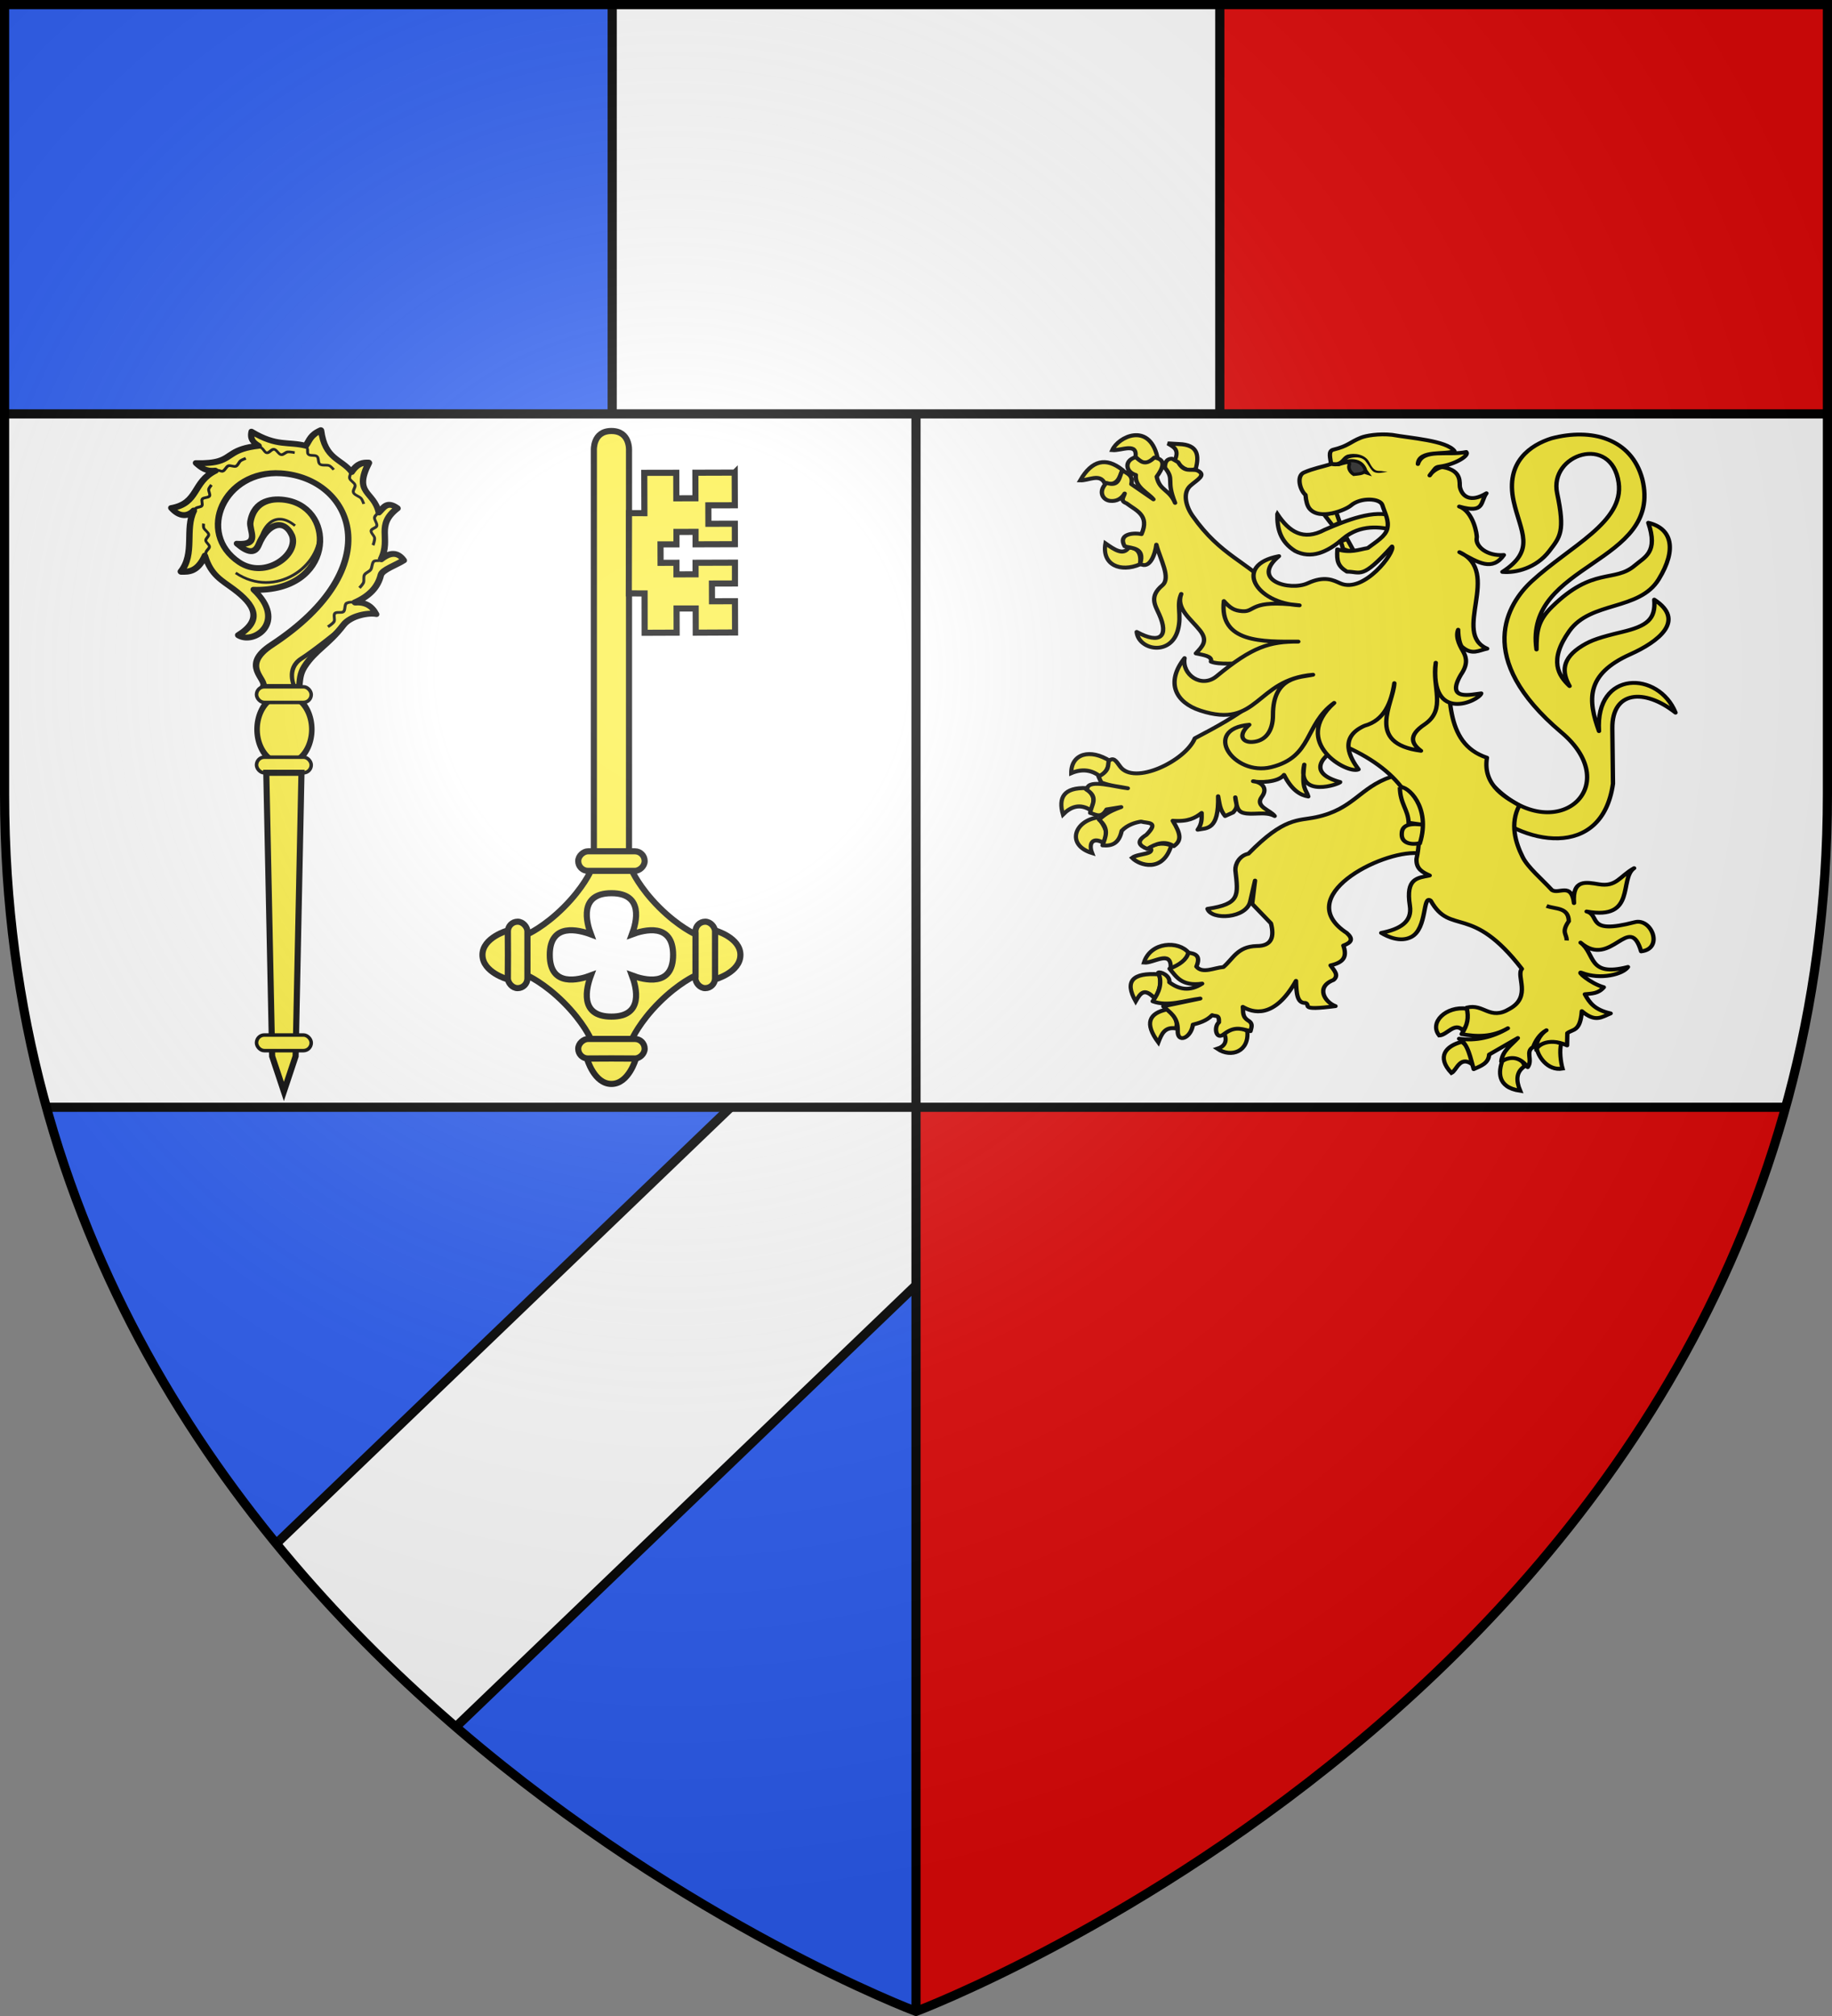 <svg xmlns="http://www.w3.org/2000/svg" xmlns:xlink="http://www.w3.org/1999/xlink" width="600" height="660" version="1.0"><rect width="100%" height="100%" fill="#808080" stroke="none"/><defs><g id="b"><path transform="rotate(18 3.157 -.5)" d="M0 0v1h.5L0 0z" id="a"/><use height="540" width="810" transform="scale(-1 1)" xlink:href="#a"/></g><g id="c"><use height="540" width="810" transform="rotate(72)" xlink:href="#b"/><use height="540" width="810" transform="rotate(144)" xlink:href="#b"/></g><g id="e"><path transform="rotate(18 3.157 -.5)" d="M0 0v1h.5L0 0z" id="d"/><use height="540" width="810" transform="scale(-1 1)" xlink:href="#d"/></g><g id="f"><use height="540" width="810" transform="rotate(72)" xlink:href="#e"/><use height="540" width="810" transform="rotate(144)" xlink:href="#e"/></g><path id="h" d="M-298.5-298.5h597V-40C298.5 246.31 0 358.5 0 358.5S-298.5 246.31-298.5-40v-258.5z"/><path d="M2.922 27.672c0-5.951 2.317-9.843 5.579-11.012 1.448-.519 3.307-.273 5.018 1.447 2.119 2.129 2.736 7.993-3.483 9.121.658-.956.619-3.081-.714-3.787-.99-.524-2.113-.253-2.676.123-.824.552-1.729 2.106-1.679 4.108H2.922z" id="g"/><radialGradient id="i" gradientUnits="userSpaceOnUse" cx="-80" cy="-80" r="405"><stop style="stop-color:#fff;stop-opacity:.31" offset="0"/><stop style="stop-color:#fff;stop-opacity:.25" offset=".19"/><stop style="stop-color:#6b6b6b;stop-opacity:.125" offset=".6"/><stop style="stop-color:#000;stop-opacity:.125" offset="1"/></radialGradient></defs><g transform="translate(300 300)"><use xlink:href="#h" style="fill:#fff" width="600" height="660"/><path style="opacity:1;fill:#e20909;fill-opacity:1;fill-rule:nonzero;stroke:none;stroke-width:3.199;stroke-linecap:butt;stroke-linejoin:miter;stroke-miterlimit:4;stroke-dasharray:none;stroke-dashoffset:0;stroke-opacity:1" d="M-298.5-298.5h597v134h-597z"/><path style="fill:#2b5df2;fill-opacity:1;fill-rule:nonzero;stroke:none;stroke-width:3;stroke-linecap:butt;stroke-linejoin:miter;stroke-miterlimit:4;stroke-dashoffset:0;stroke-opacity:1" d="M15.219 362.5C73.766 573.442 300 658.5 300 658.5v-296H15.219z" transform="translate(-300 -300)"/><path d="M284.781 62.5C226.234 273.442 0 358.5 0 358.5v-296h284.781z" style="fill:#e20909;fill-opacity:1;fill-rule:nonzero;stroke:none;stroke-width:3;stroke-linecap:butt;stroke-linejoin:miter;stroke-miterlimit:4;stroke-dashoffset:0;stroke-opacity:1"/><path style="opacity:1;fill:#fff;fill-opacity:1;fill-rule:nonzero;stroke:none;stroke-width:84;stroke-linecap:butt;stroke-linejoin:round;stroke-miterlimit:4;stroke-dasharray:none;stroke-opacity:1" d="M239.313 362.5 121.656 475.438 90.5 505.344c18.593 22.715 38.684 42.652 58.813 60l30.53-29.282L300 420.75V362.5h-60.688z" transform="translate(-300 -300)"/><path style="opacity:1;fill:none;fill-opacity:1;fill-rule:nonzero;stroke:#000;stroke-width:3;stroke-linecap:butt;stroke-linejoin:miter;stroke-miterlimit:4;stroke-dasharray:none;stroke-dashoffset:0;stroke-opacity:1" d="M90.5 505.344 239.313 362.5M149.313 565.344 300 420.75" transform="translate(-300 -300)"/><path style="opacity:1;fill:#2b5df2;fill-opacity:1;fill-rule:nonzero;stroke:none;stroke-width:3.199;stroke-linecap:butt;stroke-linejoin:miter;stroke-miterlimit:4;stroke-dasharray:none;stroke-dashoffset:0;stroke-opacity:1" d="M-298.5-298.5h199v134h-199z"/><path style="opacity:1;fill:#fff;fill-opacity:1;fill-rule:nonzero;stroke:none;stroke-width:3.199;stroke-linecap:butt;stroke-linejoin:miter;stroke-miterlimit:4;stroke-dasharray:none;stroke-dashoffset:0;stroke-opacity:1" d="M-99.5-298.5h199v134h-199z"/></g><path style="opacity:1;fill:none;fill-opacity:1;fill-rule:nonzero;stroke:#000;stroke-width:3;stroke-linecap:butt;stroke-linejoin:miter;stroke-miterlimit:4;stroke-dasharray:none;stroke-dashoffset:0;stroke-opacity:1" d="M15.219 362.5H584.78M300 658.5v-296"/><path d="M0 62.5v-227" style="opacity:1;fill:none;fill-opacity:1;fill-rule:nonzero;stroke:#000;stroke-width:3;stroke-linecap:butt;stroke-linejoin:miter;stroke-miterlimit:4;stroke-dasharray:none;stroke-dashoffset:0;stroke-opacity:1" transform="translate(300 300)"/><path style="opacity:1;fill:none;fill-opacity:1;fill-rule:nonzero;stroke:#000;stroke-width:3;stroke-linecap:butt;stroke-linejoin:miter;stroke-miterlimit:4;stroke-dasharray:none;stroke-dashoffset:0;stroke-opacity:1" d="M1.5 135.5h597M200.5 135.5V1.5M399.5 135.5V1.5"/><path d="M575.32 671.442c42.37 47.837 90.778.128 46.294-42.429-60.99-58.347-36.898-100.977-20.434-118.147 26.453-27.586 63.76-46.112 59.865-76.989-4.846-38.394-48.126-22.286-42.417 8.215 5.618 30.016 2.112 34.093-5.476 45.314-8.986 13.288-23.233 17.198-32.258 16.19 23.467-17.26 12.38-31.161 7.747-55.33-5.918-30.875 11.978-43.952 26.126-49.021 27.404-8.246 55.123-.015 62.618 31.95 14.317 66.571-81.787 64.993-72.976 133.019.062-13.874.64-22.171 10.613-33.29 28.45-31.717 43.076-18.643 57.228-32.4 6.92-6.726 16.159-10.208 9.241-33.33 16.164 4.322 19.99 20.553 7.172 44.19-13.477 24.85-46.829 16.767-61.623 40.426-14.499 23.184-7.3 35.013.178 42.99-5.366-10.763-5.681-21.558 8.911-31.622 6.125-4.225 11.834-6.438 27.175-10.608 17.283-4.698 23.386-9.861 22.297-25.313 22.065 16.326 2.684 32.961-16.565 42.725-31.087 15.768-29.147 36.063-21.539 60.034-2.722-48.064 41.12-47.132 52.761-14.455-21.333-18.998-43.864-17.27-43.56 12.35l.445 43.094c-7.361 59.843-62.516 48.916-91.79 15.835" style="fill:#fcef3c;fill-opacity:1;stroke:#000;stroke-width:3;stroke-linejoin:round;stroke-miterlimit:4;stroke-dasharray:none;stroke-opacity:1" transform="matrix(.475 0 0 .419 216.127 -23.777)"/><path style="fill:#fcef3c;fill-opacity:1;stroke:#000;stroke-width:3;stroke-miterlimit:4;stroke-dasharray:none;stroke-opacity:1" d="M425.733 458.462c-.199 11.144 1.896 21.468 12.26 28.835 10.864 6.299 21.941 1.318 33.09-9.703 11.785-11.336 25.96-9.347 34.911-6.537 1.474-5.242-.335-7.372.067-10.882-13.38-5.784-32.862 3.193-47.693 10.479-14.848 9.024-24.58 1.462-32.635-12.192z" transform="matrix(.475 0 0 .419 216.127 -23.777)"/><g style="fill:#fcef3c;stroke:#000;stroke-width:2.954;stroke-opacity:1"><path style="fill:#fcef3c;fill-opacity:1;stroke:#000;stroke-width:2.954;stroke-linejoin:miter;stroke-miterlimit:4;stroke-dasharray:none;stroke-opacity:1" d="M862.664 472.577c-7.188-9.211-27.082-8.293-31.832 7.086 6.816.68 19.456-9.608 19.006 3.82 8.305-.468 10.708-4.693 12.826-10.906z" transform="matrix(.461 0 0 .445 -8.358 101.665)"/><path style="fill:#fcef3c;fill-opacity:1;stroke:#000;stroke-width:2.954;stroke-miterlimit:4;stroke-dasharray:none;stroke-opacity:1" d="M838.453 505.987c-7.478-8.031-10.06-3.885-13.504 2.243-8.187-14.961-2.04-21.175 16.37-19.903 2.197 4.713 1.025 12.246-2.866 17.66zM847.459 514.084c-13.091 2.806-16.482 10.313-6.395 24.351 2.187-5.864 4.356-11.75 12.534-10.302 1.483-4.79-.707-9.68-6.14-14.05zM887.874 531.88c2.56 5.972-.09 9.655-4.86 11.238 9.901 6.854 22.754 1.966 21.23-13.112-7.109-4.021-11.075-2.607-16.37 1.873z" transform="matrix(.461 0 0 .445 -8.358 101.665)"/></g><path d="M504.16 663.707c-21.877 8.405-25.737 25.267-51.771 31.539-12.596 3.034-21.762-.202-46.594 28.515-6.256 1.476-9.233 8.194-9.005 12.917 1.984 19.86 3.316 26.379-19.222 30.177 2.746 9.163 27.102 7.553 29.513-6.056.376-2.127 3.267-16.022 3.267-16.022l-1.973 18.182 12.95 15.239c2.356 10.512.695 17.756-9.922 17.713-13.286.431-16.217 10.08-22.866 16.418-6.383.543-14.494 5.494-18.623-.366 3.425-9.072-1.399-10.125-5.536-10.867-1.233 5.499-6.024 9.47-12.943 12.53 4.722 6.417 8.307 13.88 22.434 11.664-8.686 6.403-16.04 4.5-22.627-1.077.626-5.36-6.34-8.522-7.573-7.564 2.984 8.441.406 15.644-3.883 22.467 10.3 4.324 21.752-.579 32.789-2.16l-25.455 6.048c4.372 4.916 10.142 7.965 9.923 19.01-.349 10.402 9.244 5.785 10.466-4.694 3.85-1.125 9.17-2.682 13.263-7.403 2.617 1.318 4.965-.8 4.673 5.616-3.613 3.456-2.12 13.416 2.669 9.827 7.298-6.304 10.98-5.525 19.087-2.914.418-2.305 1.894-5.422-.8-7.726-5.255-3.515-4.024-6.97-4.49-11.284 6.615 4.402 21.47 10.086 36.672-20.306.29 9.614.706 17.6 6.524 17.25 4.067 1.594-5.127 6.3 20.71 2.497-7.236-2.96-14.093-14.905-1.356-20.45 4-3.798.23-7.596-2.038-11.394 8.65-2.234 11.666-6.35 8.812-15.495 5.693-2.381 6.993-5.143 2.341-9.827-38.152-28.308 23.167-64.233 48.704-62.382l21.571-13.826-13.806-47.092-25.885 1.296z" style="fill:#fcef3c;fill-opacity:1;stroke:#000;stroke-width:3;stroke-linejoin:round;stroke-miterlimit:4;stroke-dasharray:none;stroke-opacity:1" transform="matrix(.475 0 0 .419 216.127 -23.777)"/><g style="fill:#fcef3c;stroke:#000;stroke-width:2.954;stroke-opacity:1"><path style="fill:#fcef3c;fill-opacity:1;stroke:#000;stroke-width:2.954;stroke-miterlimit:4;stroke-dasharray:none;stroke-opacity:1" d="M799.626 342.685c-5.852-4.625-12.566-5.83-20.464-2.342-.056-14.538 13.622-18.222 27.626-8.897-1.412 4.639-3.066 9.057-7.162 11.239zM773.28 370.783c-3.419-12.474.547-20.053 16.881-19.435 2.937 3.872 7.292 6.562 3.07 16.391-7.79-5.24-14.203-2.924-19.952 3.044zM798.09 372.89c4.946 6.322 8.193 12.644 4.35 18.967-8.001-5.031-11.16.056-8.442 7.258-18.46-5.81-12.894-23.612 4.093-26.225zM834.925 394.666c5.494-3.163 10.533-2.989 15.347-1.17-5.978 20.376-22.706 14.734-27.881 9.132 4.344-3.472 17.501-2.217 12.534-7.962z" transform="matrix(.461 0 0 .445 -8.358 101.665)"/></g><g style="fill:#fcef3c;stroke:#000;stroke-width:2.954;stroke-opacity:1"><path style="fill:#fcef3c;fill-opacity:1;stroke:#000;stroke-width:2.954;stroke-miterlimit:4;stroke-dasharray:none;stroke-opacity:1" d="M828.018 186.74c-13.82 6.043-27.245.561-24.555-15.454 6.568 4.735 12.686 9.137 16.626 3.044 5.688.234 9.047 3.454 7.93 12.41zM802.95 127.031c-3.537-7.426-11.437-1.875-17.393-2.107 8.263-14.803 18.254-17.275 29.928-7.727-2.034 6.026-3.863 12.314-12.534 9.834zM808.322 102.68c6.403.636 18.51-6.186 16.371 5.62 4.844 5.575 10.078 4.72 15.603-.937-6.06-25.406-27.664-14.525-31.974-4.683zM852.574 110.64c3.55-8.067-.098-10.077-4.86-12.877l7.93.468c13.867.447 14.36 8.545 12.022 18.264-7.023 3.063-10.621-2.492-15.092-5.854z" transform="matrix(.461 0 0 .445 -8.358 101.665)"/></g><g style="fill:#fcef3c;stroke:#000;stroke-width:2.954;stroke-opacity:1"><path style="fill:#fcef3c;fill-opacity:1;stroke:#000;stroke-width:2.954;stroke-miterlimit:4;stroke-dasharray:none;stroke-opacity:1" d="M1060.277 513.615c3.647 6.117 1 11.122-2.813 15.923-6.094-6.431-11.19 3.576-16.883 3.746-7.364-9.437 4.845-21.822 19.696-19.669zM1063.602 554.123c.898-4.801 1.243-9.466-6.906-16.156-11.329 3.055-18.268 10.955-7.418 22.947 3.764-1.828 5.655-12.549 14.324-6.79zM1085.345 552.25c7.949-6.469 14.594-1.902 15.859 3.747-5.95 4.148-6.17 10.254-3.07 18.03-17.188-2.611-15.061-14.877-12.79-21.777zM1127.295 539.138c-1.437 5.246-.349 13.895.941 18.517-11.056 1.957-17.877-9.844-18.335-15.24 4.608-5.116 8.694-6.899 17.394-3.277z" transform="matrix(.461 0 0 .445 -8.358 101.665)"/></g><path d="M328.102 413.928c-8.187 2.542-7.158 11.525.042 13.93-.834 9.593 8.557 13.883 12.143 19.05l-15.24-11.9c1.456-7.06-2.956-8.25-6.112-10.69-2.493 4.688-1.77 13.276-10.978 9.746-6.134 6.781-2.533 13.407 2.415 14.053 4.283.56 7.937-1.644 10.072-5.78-.543 2.682-3.451 5.699 1.245 7.631 6.536 5.733 16.17 9.145 10.374 24.14-6.125-1.431-16.37.057-11.62 9.444 4.783 1.746 14.183.687 10.677 13.751 6.729 4.473 10.393-7.658 11.18-15.007 2.639 11.525 10.247 25.967 4.098 31.818-9.139 8.697-5 15.45-2.15 22.63 6.783 17.087.838 23.806-15.5 13.737 1.275 14.25 23.501 19.23 28.425-1.622 2.8-11.859-1.249-19.07 2.287-28.045-3.827 11.254 6.518 19.442 12.854 28.433 5.898 8.37 1.563 12.659-2.754 18.02 5.073 1.33 11.495 1.992 10.374 6.422 5.7 2.76 17.696.77 23.461 1.792l4.577 31.158c-9.048 8.503-24.126 18.13-39.138 26.965-6.42 17.65-41.926 37.09-51.554 21.999-3.05-4.782-4.508-7.329-7.814-4.319-.737 3.896.609 7.579-7.016 12.24l1.848 4.571c6.776 2.879 12.241 3.137 18.296 4.571-8.832-1.047-26.596-7.294-27.925-.016l-.745.923c9.02 6.11 3.369 12.25 2.754 18.36 3.762 1.111 7.517 4.587 11.28-2.758l10.071-1.85c-9.578 3.82-11.938 6.743-15.278 9.784 7.5 7.278 4.339 13.677 2.452 20.173 6.607.688 11.391-1.66 13.2-11.383 3.965-4.758 9.392-6.52 13.358-7.242 4.112 1.51 12.957-.352 3.66 10.351-7.239 5.064-5.114 8.4.603 11.031 6.101-4.265 12.194-6.771 18.296-2.153 5.398-4.346 5.074-9.232-.726-19.87 10.732.932 15.551-2.242 19.927-6.083-.009 4.152.424 8.173-2.716 13.109 6.091-1.403 14.684.686 14.081-26.173.936 5.16.997 10.321 4.819 15.482l5.564-2.831c4.054-5.194 1.738-6.633 1.452-11.827.886 4.819.662 10.659 5.508 12.178 6.532 2.048 15.05-1.534 21.654 2.48-3.106-4.784-13.89-7.383-8.865-15.01 4.712-7.15-.847-11.725-5.992-12.2 3.539 1.145 17.237 1.165 21.298-4.962 5.39 12.07 11.332 15.907 16.72 16.91-1.513-5.97-4.749-5.157-2.753-24.95-5.576 27.266 25.036 14.926 24.747 13.654-22.778-7.048-13.43-20.384 1.584-28.824 36.759 17.739 59.254 47.069 51.04 88.89-.337 8.065 4.38 10.476 9.092 12.92-8.394 2.01-16.658 1.9-13.656 23.573 1.765 12.741-6.726 18.344-19.73 21.307 4.528 3.084 13.226 7.574 20.684 3.177 11.298-6.661 7.646-33.639 13.457-28.3 13.918 27.816 27.792 1.728 62.82 53.23-4.243 5.346 6.897 21.67-8.46 31.204-13.776 9.481-17.793-4.45-29.614-.907 1.572 7.863.699 13.376-3.47 20.664 10.63 2.187 21.245 2.388 31.876-4.57-10.44 7.087-22.27 10.108-33.611 8.16 6.315 3.89 7.862 15.76 10.072 23.799 4.866-2.478 10.212-4.484 10.638-11.409l19.767-12.92c-4.488 5.59-10.617 10.002-11.392 18.247 7.899-5.07 13.625-2.309 18.22 4.533 3.668-5.716-1.896-12.14 3.811-15.814 1.38-4.505 4.411-10.195 9.09-13.048-5.375 4.055-7.632 11.115-6.916 15.523-.62-2.127 7.226-10.816 21.15-3.67l.177-9.586c3.834-3.331 8.905-.959 9.997-17.19 9.492 9.046 13.515 4.665 19.843 1.776-11.074-2.873-14.436-8.173-17.763-14.997 4.918-.577 9.282-.391 13.08-5.453-9.541-3.054-19.27-13.055-15.273-11.283 13.13 5.823 28.619 1.092 31.914-4.57-27.992 8.123-22.2-10.242-32.669-19.003 21.166 20.694 33.645-24.194 41.76 6.838 15.641-1.98 7.29-26.273-4.413-22.818-34.047 10.052-23.366-5.416-33.178-8.348 34.612 7.093 22.13-25.658 32.745-33.863-10.168 6.484-12.161 14.914-24.465 12.556-8.337-1.522-18.298-4.3-16.975 14.733-1.812-16.45-10.352-6.692-15.203-10.162-7.401-9.058-16.635-17.707-20.206-25.815-4.929-11.196-8.952-25.996-2.289-40.278-7.03-4.965-25.643-14.382-22.321-37.342-30.542-11.435-24.603-51.462-28.352-84.395l-117.564-45.824c-19.886-23.781-37.38-26.984-57.076-58.745-4.506-7.267-7.08-17.873-1.503-23.522 4.587-4.646 11.515-8.386 4.747-11.95-4.376-1.578-8.752 2.22-13.128-6.422l-4.262-2.758c-3.19-.005-4.968 2.146-4.904 7.027 7.024 9.835.464 9.224 7.016 27.502-4.153-10.958-10.612-9.289-12.689-20.475 4.1-6.312 7.148-13.445-1.646-14.96-6.48 7.088-9.446 2.823-12.788-.303z" style="fill:#fcef3c;fill-opacity:1;stroke:#000;stroke-width:3;stroke-linejoin:round;stroke-miterlimit:4;stroke-dasharray:none;stroke-opacity:1" transform="matrix(.475 0 0 .419 216.127 -23.777)"/><path d="M510.2 671.857c.146 13.1 5.754 17.376 6.04 27.71l10.942 1.786c-8.983-1.53-15.618-.732-15.688 6.854-.342 7.172 6.043 8.936 12.511 7.345 7.894-28.497-8.91-45.369-13.805-43.695z" style="fill:#fcef3c;fill-opacity:1;stroke:#000;stroke-width:3;stroke-miterlimit:4;stroke-dasharray:none;stroke-opacity:1" transform="matrix(.475 0 0 .419 216.127 -23.777)"/><path d="M611.37 764.589c5.997 2.66 15.073.836 15.315 11.88-5.54 9.076-1.143 10.191-1.51 15.122" style="opacity:.98;fill:none;fill-opacity:1;stroke:#000;stroke-width:3;stroke-miterlimit:4;stroke-dasharray:none;stroke-opacity:1" transform="matrix(.475 0 0 .419 216.127 -23.777)"/><path style="fill:#fcef3c;fill-opacity:1;stroke:#000;stroke-width:3;stroke-miterlimit:4;stroke-dasharray:none;stroke-opacity:1" d="m478.442 487.37-4.562-9.417-4.443 1.68 1.607 6.003c4.157 1.965 3.88 1.166 7.398 1.734zM457.998 458.777l8.356-1.663 2.456 7.991-4.837 2.426-5.975-8.754z" transform="matrix(.475 0 0 .419 216.127 -23.777)"/><path d="M498.1 451.359c-1.49-5.34-14.822-6.26-21.67.357-3.439 3.322-21.676 12.086-28.58 2.33-1.444-2.04-2.349-5.623-2.726-10.615-3.903-3.774-6.33-14.813-1.121-17.454 6.177-3.132 12.458-4.403 18.686-6.605-.05-3.776-2.424-10.167 1.627-11.283 10.237-2.817 11.567-5.985 18.984-9.356 3.514-1.598 12.203-3.37 21.566-2.231 12.57 2.579 37.5 4.43 42.913 12.6-5.942 3.318-24.603-1.208-25.152 10.21 3.417-12.549 20.698-6.303 33.33-9.4 2.523 2.535-7.402 9.778-18.448 11.415-2.989.443-2.771 1.26-6.752 6.921 1.783-3.517 7.023-6.875 9.254-6.437 13.488 2.649 11.032 12.596 11.587 15.49 1.377 7.175 7.136 12.533 18.28 4.865-4.367 6.486-.881 16.206-18.736 10.364 9.79 3.827 12.45 22.27 12.07 24.37-1.189 6.565 7.063 14.608 18.686 13.484-7.957 12.832-17.407 6.218-30.597-2.201 29.593 15.412-5.71 63.601 19.105 75.39-5.635 1.178-10.26 5.477-17.332-1.406-1.28-1.246-2.641-6.641-2.68-13.377-2.38 6.504 2.236 14.463 3.727 17.626 2.141 4.54 2.877 9.744-1.852 17.521-10.812 20.851 7.246 15.376 14.015 14.585-1.44 5.763-35.718 24.06-31.328-23.941-2.866 18.894 7.69 36.25-7.688 48.158-11.74 8.846-8.745 15.405-2.512 20.651-38.761-5.771-18.925-37.118-18.373-52.848-2.086 15.045-6.75 28.967-20.61 33.298-18.118 9.193-9.737 25.337-4.078 34.048-7.436 4.172-47.094-21.065-16.807-51.935-20.675 16.98-14.608 42.082-43.329 50.196-26.172 7.394-48.12-29.627-15.204-33.134-8.046 8.014-4.814 13.88 1.924 13.484 9.105-.535 14.438-8.295 14.416-21.137-.055-30.708 19.272-29.177 27.628-31.425-39.83 3.753-37.372 42.984-77.71 28.01-17.009-6.314-24.155-21.782-10.875-40.98-1.991 12.728 11.583 23.975 22.078 14.159 24.818-23.213 36.698-27.147 56.34-27.057-24.599.113-54.623 1.015-51.317-31.682 4.439 5.494 7.034 7.468 12.803 7.922 9.23.728 4.79-9.451 39.338-4.585-30.511-1.67-45.9-31.647-14.152-38.439-19.939 18.833 7.392 27.616 19.906 21.137 11.552-5.981 17.407-2.4 22.314.082 16.439 8.314 38.118-24.521 35.73-28.771-21.009 26.204-21.435 19.657-31.086 19.667-6.172-4.285-7.162-8.121-6.585-17.431 9.089 3.103 14.705.166 20.946-1.007 5.773-4.916 12.221-9.181 13.448-15.062 1.367-6.554-1.52-11.808-3.4-18.541z" style="fill:#fcef3c;fill-opacity:1;stroke:#000;stroke-width:3;stroke-linejoin:round;stroke-miterlimit:4;stroke-dasharray:none;stroke-opacity:1" transform="matrix(.475 0 0 .419 216.127 -23.777)"/><path style="fill:#313131;stroke:#000;stroke-width:2.438;stroke-opacity:1" d="M467.272 419.85c6.885-4.4 16.623-5.25 19.315 4.603l1.328 2.064-2.487-.913c-1.352 1.296-3.284 1.335-5.022 1.606l-2.028.232c-2.607-1.847-3.88-4.98-3.137-7.36 1.286-4.118-5.97-.297-7.969-.232z" transform="matrix(.475 0 0 .419 216.127 -23.777)"/><path d="M473.91 412.022c-3.292 1.365-3.786 4.963-7.222 5.842-1.48.176-2.822-.133-2.822-.133l-.577 3.12s1.703.405 3.702.167c4.049.042 4.967-4.28 7.98-6.042 3.754-1.23 8.411-1.547 11.289 1.726 2.882 4.198 4.142 7.732 6.12 8.825 2.883 1.592 6.231.24 9.346-.107l-3.085-.485c-3.392-.87-5.577 1.796-9.448-6.914-2.938-6.613-10.406-7.482-15.283-6z" style="fill:#000;fill-opacity:1;stroke:none;stroke-width:3;stroke-linecap:round;stroke-linejoin:round;stroke-miterlimit:4;stroke-dasharray:none;stroke-opacity:1" transform="matrix(.475 0 0 .419 216.127 -23.777)"/><g transform="translate(294 300)"><path d="m-59.787 4.62-.04 8 .04 8s8.28-2.301 8.28-8-8.28-8-8.28-8z" style="fill:#fcef3c;fill-opacity:1;fill-rule:evenodd;stroke:#000;stroke-width:2;stroke-linecap:butt;stroke-linejoin:miter;stroke-miterlimit:4;stroke-dasharray:none;stroke-opacity:1"/><path d="M-99.5-152.5s-.437-6.4 5.753-6.4c6.193 0 5.754 6.4 5.754 6.4v131.2H-99.5v-131.2z" style="fill:#fcef3c;fill-opacity:1;stroke:#000;stroke-width:2;stroke-linecap:square;stroke-linejoin:round;stroke-miterlimit:4;stroke-opacity:1"/><path d="m-53.373-145.28.04 10.7-8.68.02.02 6.04 8.66-.02.02 6.7-12.88.04v-4.08l-6.26.02v4.08h-5.22l.02 6.04 5.2-.02v3.8l6.26-.02v-3.78l12.9-.04v6.82l-7.54.02.02 5.8 7.52-.02.04 10.24-12.88.06-.02-7.92h-6.26l.02 7.92-10.48.04-.02-12.88-5.16-.02.06-26.28 5.04.02-.04-13.2 10.48-.02.02 8.36 6.26-.02-.02-8.36 12.88-.04z" style="fill:#fcef3c;fill-opacity:1;fill-rule:evenodd;stroke:#000;stroke-width:2;stroke-linecap:butt;stroke-linejoin:miter;stroke-miterlimit:4;stroke-dasharray:none;stroke-opacity:1"/><rect ry="3.2" y="1.74" x="-66.227" height="21.76" width="6.4" style="fill:#fcef3c;fill-opacity:1;stroke:#000;stroke-width:2;stroke-linecap:square;stroke-linejoin:round;stroke-miterlimit:4;stroke-dasharray:none;stroke-opacity:1"/><path d="M-100.506-14.9s-2.375 5.443-8.846 11.915c-6.471 6.47-11.915 8.845-11.915 8.845v13.52s5.444 2.374 11.915 8.845c6.471 6.472 8.846 11.915 8.846 11.915h13.519s2.374-5.443 8.846-11.915c6.471-6.47 11.914-8.845 11.914-8.845V5.86S-71.67 3.486-78.14-2.985C-84.613-9.457-86.987-14.9-86.987-14.9h-13.52zm6.76 7.321c10.703-.002 8.201 9.544 6.719 13.48 3.936-1.483 13.481-3.984 13.479 6.719.002 10.703-9.543 8.202-13.48 6.72 1.483 3.935 3.985 13.48-6.719 13.479-10.703.002-8.202-9.544-6.72-13.48-3.935 1.483-13.48 3.984-13.478-6.719-.002-10.703 9.543-8.202 13.479-6.72-1.483-3.935-3.984-13.48 6.72-13.479z" style="fill:#fcef3c;fill-opacity:1;fill-rule:evenodd;stroke:#000;stroke-width:2;stroke-linecap:butt;stroke-linejoin:miter;stroke-miterlimit:4;stroke-dasharray:none;stroke-opacity:1"/><rect style="fill:#fcef3c;fill-opacity:1;stroke:#000;stroke-width:2;stroke-linecap:square;stroke-linejoin:round;stroke-miterlimit:4;stroke-dasharray:none;stroke-opacity:1" width="6.4" height="21.76" x="-127.667" y="1.74" ry="3.2"/><rect transform="rotate(90)" ry="3.2" y="82.867" x="-21.3" height="21.76" width="6.4" style="fill:#fcef3c;fill-opacity:1;stroke:#000;stroke-width:2;stroke-linecap:square;stroke-linejoin:round;stroke-miterlimit:4;stroke-dasharray:none;stroke-opacity:1"/><rect style="fill:#fcef3c;fill-opacity:1;stroke:#000;stroke-width:2;stroke-linecap:square;stroke-linejoin:round;stroke-miterlimit:4;stroke-dasharray:none;stroke-opacity:1" width="6.4" height="21.76" x="40.14" y="82.867" ry="3.2" transform="rotate(90)"/><path style="fill:#fcef3c;fill-opacity:1;fill-rule:evenodd;stroke:#000;stroke-width:2;stroke-linecap:butt;stroke-linejoin:miter;stroke-miterlimit:4;stroke-dasharray:none;stroke-opacity:1" d="m-127.707 4.62.04 8-.04 8s-8.28-2.301-8.28-8 8.28-8 8.28-8zM-101.747 46.58l8-.04 8 .04s-2.3 8.28-8 8.28c-5.699 0-8-8.28-8-8.28z"/></g><g transform="matrix(.64 0 0 .64 27.77 4.33)"><path style="opacity:1;fill:#fcef3c;fill-opacity:1;stroke:#000;stroke-width:4.389;stroke-linecap:butt;stroke-linejoin:round;stroke-miterlimit:4;stroke-dasharray:none;stroke-opacity:1" d="M-308.832 160c6.49-2.218-1.942-21.321 26.534-18.921 106.593 8.982 131.026-55.368 94.73-88.061-29.306-26.396-77.837-4.392-69.336 29.72 5.154 20.683 36.752 21.62 42.831 8.342 4.842-12.746-7.009-17.11-22.927-9.341-7.004 3.417-10.437-.362-11.464-9.766 12.173 11.232 13.52-2.053 18.682-5.944 13.615-10.266 25.154-3.373 31.47 4.049 22.445 26.375-22.775 68.995-65.013 33.74 1.858 31.473-28.52 29.828-32.268 17.832 22.002 2.403 24.888-9.6 21.654-26.749-1.802-9.553-5.248-17.06 1.78-30.17-12.73 5.558-17.448 1.696-21.654-1.699 17.447-3.544 24.19-21.152 39.113-27.272-6.467.758-11.416-2.509-11.09-10.94 17.664 9.223 24.96-5.025 43.732-1.274-5.886-3.587-6.387-7.944-6.794-12.313 5.83 4.778 10.02 7.247 13.482 8.575 9.336 3.582 13.365-1.13 29.925 8.833-.958-3.51-1.868-7.018 3.507-10.528 5.941 18.997 14.795 20.514 22.217 30.624 4.843-1.195 7.989-3.919 16.512-1.802-13.155 17.363-3.773 23.798-5.103 35.427 8.122-2.263 11.39-.045 14.41 2.402-25.302 10.026-12.009 17.3-20.715 30.923 4.933-.287 10.7-3.08 12.61 5.705-21.46-.314-18.824 13.384-35.728 20.415 8.97.026 13.048 3.377 12.01 10.208-6.806-.6-16.878-4.142-20.416-1.801-7.727 5.11-17.134 6.432-28.522 3.602 5.922 3.955 7.708 9.092 5.705 15.312-3.488-4.25-14.874-10.088-23.718-8.106-18.627 4.174-28.529 1.37-42.933 5.704-6.344 1.909-9.71 5.499-13.478 8.682L-308.832 160z" transform="matrix(.532 -.423 .517 .542 172.838 127.279)"/><path style="opacity:1;fill:none;fill-opacity:1;stroke:#000;stroke-width:2;stroke-linecap:butt;stroke-linejoin:round;stroke-miterlimit:4;stroke-dasharray:none;stroke-opacity:1" d="M-534.879-219.236c6.562-5.603 24.908-12.463 27.6 6.282M-496.893-199.803c-16.553 19.907-59.59 18.118-67.493-13.15" transform="matrix(.532 -.423 .517 .542 487.564 162.987)"/><path style="opacity:1;fill:none;fill-opacity:1;stroke:#000;stroke-width:3;stroke-linecap:butt;stroke-linejoin:round;stroke-miterlimit:4;stroke-dasharray:none;stroke-opacity:1" d="M-291.64 173.416c-.073.005 4.504-13.728 18.631-12.304 10.69 1.077 35.632.867 35.632.867" transform="matrix(.532 -.423 .517 .542 172.838 127.279)"/><path style="opacity:1;fill:none;fill-opacity:1;stroke:#000;stroke-width:2;stroke-linecap:butt;stroke-linejoin:round;stroke-miterlimit:4;stroke-dasharray:none;stroke-opacity:1" d="M-214.663 153.816c-1.126-1.479-2.763-2.666-4.636-3.107-2.079-.489-4.232 3.185-6.368 3.185-1.852 0-3.683-2.99-5.52-2.76-1.837.23-2.947 3.358-4.67 4.033-1.721.674-6.157.213-6.157.213M-177.735 141.807c-2.711.195-2.406-1.087-4.455-1.832-1.892-.689-4.59 2.48-6.539 2.987-1.92.5-4.258-.471-6.156.105-1.732.525-3.04 3.034-4.67 3.82-1.35.653-4.883 1.062-4.883 1.062M-154.129 115.651s-4.096-.002-5.352.945c-1.512 1.14-1.528 4.493-3.151 5.467-1.455.873-4.287-.822-5.653.186-1.372 1.013-.826 4.013-1.853 5.374-1.022 1.355-4.633 3.244-4.633 3.244M-148.297 82.223s-3.568 1.403-4.379 2.72c-.93 1.513.364 4.36-.524 5.898-.889 1.54-4.173 1.763-4.849 3.407-.76 1.848 1.353 4.563 1.18 6.553-.11 1.251-1.442 3.931-1.442 3.931M-159.918 48.47s-.088 1.724-.359 2.4c-.482 1.205-2.512 2.24-2.49 3.538.032 1.824 3.475 3.036 3.67 4.85.19 1.766-2.752 3.615-2.49 5.372.295 1.983 3.678 3.133 4.456 4.98.458 1.09.262 3.932.262 3.932M-185.445 28.64s.435 2.159.53 3.096c.124 1.214-.647 3.124.132 4.063 1.156 1.395 4.643.002 5.897 1.31 1.243 1.298-.17 4.577 1.048 5.898 1.047 1.136 3.634.554 4.98 1.31 1.285.722 3.539 3.408 3.539 3.408M-222.39 23.34s1.344.65 1.83 1.058c.748.627 1.198 2.107 2.096 2.49 1.667.71 4.316-.986 6.029-.394 1.447.5 2.33 2.98 3.8 3.408 1.608.467 3.831-.965 5.504-.918 1.25.036 4.063.918 4.063.918M-254.87 35.78s1.902-.428 2.726-.374c1.342.087 3.019 1.5 4.325 1.18 1.458-.36 2.213-3.038 3.669-3.408 1.691-.43 3.986 2.012 5.635 1.442 1.405-.486 1.795-3.082 3.014-3.932.98-.683 3.801-1.18 3.801-1.18M-272.201 64.749s1.969-1.29 2.889-1.691c1.242-.543 3.393-.326 4.325-1.31 1.029-1.088.206-3.712 1.18-4.85.996-1.165 3.782-.75 4.717-1.965 1.065-1.384.034-4.191.786-5.767.396-.828 2.097-2.228 2.097-2.228" transform="matrix(.532 -.423 .517 .542 172.838 127.279)"/><path style="fill:#fcef3c;fill-opacity:1;stroke:#000;stroke-width:2.848;stroke-linecap:butt;stroke-linejoin:miter;stroke-miterlimit:4;stroke-dasharray:none;stroke-opacity:1" d="M992.76-26.675a14.046 14.901 0 1 1-28.092 0 14.046 14.901 0 1 1 28.092 0z" transform="matrix(.997 0 0 1.208 -873.614 398.576)"/><rect style="fill:#fcef3c;fill-opacity:1;stroke:#000;stroke-width:1.8;stroke-linecap:butt;stroke-linejoin:miter;stroke-miterlimit:4;stroke-dasharray:none;stroke-opacity:1" width="28" height="8" x="87.882" y="344.551" ry="4"/><rect ry="4" y="380.551" x="87.882" height="8" width="28" style="fill:#fcef3c;fill-opacity:1;stroke:#000;stroke-width:1.8;stroke-linecap:butt;stroke-linejoin:miter;stroke-miterlimit:4;stroke-dasharray:none;stroke-opacity:1"/><path style="fill:#fcef3c;fill-opacity:1;stroke:#000;stroke-width:3.125;stroke-linecap:butt;stroke-linejoin:miter;stroke-miterlimit:4;stroke-dasharray:none;stroke-opacity:1" d="m95.882 533.551-3-145h18l-3 145-6 18-6-18z"/><rect style="fill:#fcef3c;fill-opacity:1;stroke:#000;stroke-width:1.8;stroke-linecap:butt;stroke-linejoin:miter;stroke-miterlimit:4;stroke-dasharray:none;stroke-opacity:1" width="28" height="8" x="87.882" y="522.676" ry="4"/></g><use xlink:href="#h" style="fill:url(#i)" width="600" height="660" transform="translate(300 300)"/><use xlink:href="#h" style="fill:none;stroke:#000;stroke-width:3" width="600" height="660" transform="translate(300 300)"/></svg>